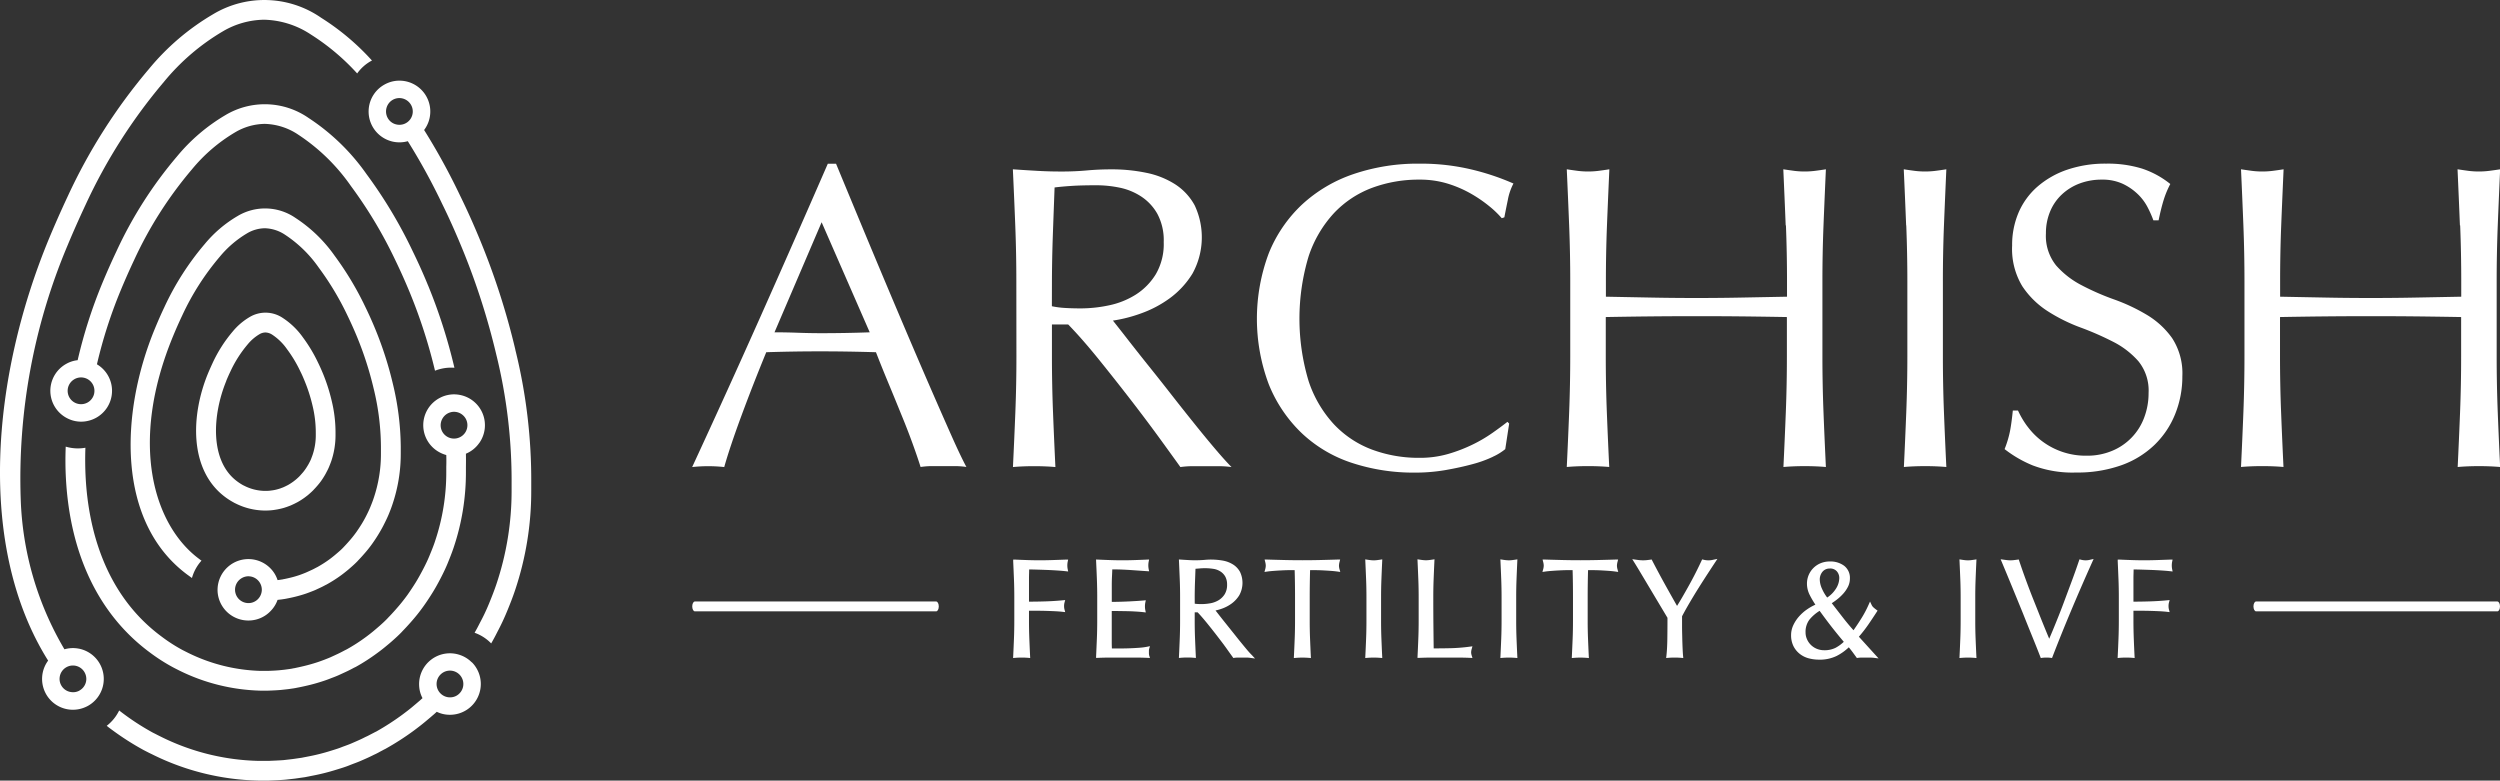 <svg xmlns="http://www.w3.org/2000/svg" width="160.623" height="50.153" viewBox="0 0 160.623 50.153"><rect x="0" y="0" width="160.623" height="50.153" fill="#333333" stroke="none"/><g id="Logo" transform="translate(0 0)"><g id="Group_38" data-name="Group 38"><path id="Path_1" data-name="Path 1" d="M331.782,184.628q-.022-.563-.049-1.149.4.018.795.031t.794.013q.4,0,.808-.013l.888-.031a1.34,1.34,0,0,0,0,.532q-.24-.026-.577-.049t-.688-.036q-.351-.013-.675-.022t-.537-.009c-.006.207-.011.405-.013.595s0,.379,0,.568q0,.311,0,.573c0,.175,0,.357,0,.546q.586,0,1.158-.018t1.132-.071a1.014,1.014,0,0,0,0,.532q-.222-.027-.5-.04t-.582-.022q-.3-.009-.612-.009h-.595v.755q0,.586.022,1.154t.049,1.119q-.2-.018-.435-.018c-.154,0-.3.006-.435.018q.026-.55.049-1.119t.022-1.154v-1.527q0-.586-.022-1.15" transform="translate(-266.53 -147.416)" fill="#fff"></path><path id="Path_2" data-name="Path 2" d="M331.167,189.241l.006-.121q.027-.55.049-1.117c.015-.386.022-.773.022-1.15v-1.527c0-.377-.007-.762-.022-1.145s-.031-.758-.049-1.149l0-.115.115,0q.4.018.794.031c.523.018,1.053.018,1.6,0l.887-.031.134,0-.027.132a1.225,1.225,0,0,0,0,.49l.029.142-.144-.016q-.239-.027-.573-.049t-.685-.035c-.234-.009-.458-.016-.674-.022q-.248-.007-.431-.008c0,.17-.008.333-.01.49q0,.284,0,.567,0,.31,0,.57,0,.214,0,.442c.356,0,.709-.007,1.049-.017.377-.012.755-.035,1.125-.071l.151-.014-.039.146a.915.915,0,0,0,0,.478l.04.15-.155-.018c-.143-.017-.31-.03-.493-.039s-.379-.016-.58-.022-.4-.009-.609-.009h-.489v.649c0,.387.007.774.022,1.15s.031.751.049,1.117l.006.121-.12-.011a5.26,5.26,0,0,0-.852,0Zm.546-.239c.113,0,.221,0,.324.009q-.023-.493-.043-1c-.015-.378-.022-.768-.022-1.158v-.86h.7c.208,0,.413,0,.616.009s.4.013.584.022q.2.009.365.025a1.1,1.1,0,0,1-.01-.146,1.139,1.139,0,0,1,.01-.148c-.329.029-.664.048-1,.059-.376.012-.767.018-1.162.018h-.106v-.106c0-.189,0-.37,0-.544s-.005-.366-.005-.574q0-.285.005-.57c0-.189.007-.388.013-.6l0-.1h.1q.214,0,.54.009c.217.006.442.013.676.022s.464.021.691.036c.165.011.314.023.445.035a1.49,1.49,0,0,1,0-.3l-.76.026c-.546.018-1.081.018-1.609,0l-.68-.026q.024.526.044,1.035c.015.386.022.774.022,1.154v1.527c0,.379-.007.769-.022,1.158q-.02.507-.043,1c.1-.006.211-.009.323-.009" transform="translate(-266.076 -146.964)" fill="#fff"></path><path id="Path_3" data-name="Path 3" d="M358.879,184.616q-.022-.568-.049-1.136.4.017.794.031t.794.013q.4,0,.79-.013t.79-.031a1.359,1.359,0,0,0,0,.532q-.284-.018-.519-.036l-.5-.036q-.262-.017-.573-.031t-.746-.013q-.009.284-.022.541c-.009.172-.014.367-.014.586s0,.456,0,.675,0,.385,0,.5q.391,0,.7-.009t.568-.022l.475-.027q.217-.013.413-.031a1.365,1.365,0,0,0-.027.275,1.319,1.319,0,0,0,.027.266c-.155-.018-.333-.032-.538-.044s-.408-.019-.612-.022l-.577-.009c-.18,0-.324,0-.431,0,0,.053,0,.111,0,.173s0,.141,0,.235v.879q0,.506,0,.834c0,.219.007.385.013.5h.621q.337,0,.661-.013t.612-.036a4.016,4.016,0,0,0,.5-.066.614.614,0,0,0-.022.137c0,.05,0,.1,0,.138a.825.825,0,0,0,.027.231q-.4-.018-.795-.018h-1.611q-.4,0-.807.018.026-.568.049-1.132t.022-1.149V185.77q0-.586-.022-1.154" transform="translate(-288.301 -147.417)" fill="#fff"></path><path id="Path_4" data-name="Path 4" d="M361.733,189.235l-.149-.007c-.261-.012-.527-.018-.79-.018h-1.611c-.267,0-.537.006-.8.018l-.116,0,.005-.115q.026-.568.049-1.131c.015-.383.022-.768.022-1.145v-1.527c0-.377-.008-.763-.022-1.15s-.031-.757-.049-1.136l-.005-.115.116.005c.266.011.531.022.793.031.525.018,1.06.018,1.577,0q.39-.013.789-.031l.134-.006-.026.132a1.254,1.254,0,0,0,0,.492l.027.134-.137-.008c-.189-.012-.363-.024-.521-.036l-.5-.035c-.173-.012-.364-.022-.57-.031q-.272-.012-.639-.013-.008.229-.018.441-.013.255-.014.58,0,.345,0,.673c0,.159,0,.29,0,.393q.326,0,.593-.009c.206-.006.4-.014.566-.022l.474-.027c.144-.009.28-.019.41-.031l.142-.013-.029.14a1.26,1.26,0,0,0-.025.254,1.214,1.214,0,0,0,.025.245l.029.143-.145-.017c-.153-.018-.329-.032-.532-.044s-.4-.019-.608-.022l-.577-.009-.325,0c0,.023,0,.047,0,.071,0,.062,0,.139,0,.231v.879q0,.505,0,.833c0,.16.005.29.009.393h.52q.335,0,.657-.013t.609-.035a3.925,3.925,0,0,0,.488-.065l.172-.036-.049.169a.485.485,0,0,0-.018.114c0,.049,0,.093,0,.132a.739.739,0,0,0,.022.2Zm-3.246-6.1q.024.511.044,1.021c.015.389.022.779.022,1.158v1.527c0,.38-.008.768-.022,1.154q-.021.507-.044,1.017c.232-.009.465-.013.7-.013h1.611c.222,0,.446,0,.667.012,0-.037,0-.076,0-.12s0-.092,0-.144h0q-.167.026-.366.041-.29.022-.616.036c-.218.009-.439.013-.666.013h-.721l-.006-.1c-.006-.113-.011-.28-.013-.5s0-.5,0-.836v-.879q0-.146,0-.241c0-.059,0-.116,0-.167v-.106h.106c.107,0,.251,0,.432,0l.577.009c.206,0,.411.01.617.022.149.009.284.019.406.03a1.454,1.454,0,0,1-.007-.147,1.554,1.554,0,0,1,.008-.158l-.281.02-.476.027c-.173.009-.363.017-.571.023s-.443.009-.7.009h-.106v-.106q0-.168,0-.5t0-.676c0-.221,0-.418.013-.591s.016-.35.022-.539l0-.1h.1q.438,0,.75.013c.208.009.4.02.575.031l.5.036.388.027a1.488,1.488,0,0,1-.008-.153,1.539,1.539,0,0,1,.008-.155l-.662.026c-.522.018-1.062.018-1.592,0l-.68-.026" transform="translate(-287.847 -146.961)" fill="#fff"></path><path id="Path_5" data-name="Path 5" d="M386,185.779q0-.586-.022-1.149t-.049-1.149q.258.018.506.031t.506.013c.171,0,.34-.007.506-.022s.334-.022.506-.022a3.439,3.439,0,0,1,.71.071,1.731,1.731,0,0,1,.59.235,1.191,1.191,0,0,1,.4.431,1.541,1.541,0,0,1-.044,1.4,1.786,1.786,0,0,1-.466.506,2.292,2.292,0,0,1-.59.311,2.957,2.957,0,0,1-.572.146q.107.133.293.373t.417.528q.231.289.479.6t.479.6q.23.289.435.528c.136.16.245.281.329.364a2,2,0,0,0-.267-.018h-.523a1.793,1.793,0,0,0-.257.018q-.133-.186-.4-.559t-.6-.8q-.328-.426-.67-.848t-.626-.715h-.337v.648q0,.586.022,1.154t.049,1.118q-.2-.018-.435-.018c-.154,0-.3.006-.435.018q.027-.55.049-1.118t.022-1.154Zm.728.506a1.821,1.821,0,0,0,.271.036c.1.006.205.009.324.009a2.8,2.8,0,0,0,.573-.062,1.663,1.663,0,0,0,.546-.218,1.3,1.3,0,0,0,.413-.417,1.227,1.227,0,0,0,.164-.661,1.149,1.149,0,0,0-.129-.573,1.028,1.028,0,0,0-.333-.359,1.27,1.27,0,0,0-.444-.182,2.363,2.363,0,0,0-.471-.049q-.311,0-.515.013c-.136.009-.251.019-.346.031q-.017.488-.036.967t-.018.959Z" transform="translate(-310.071 -147.417)" fill="#fff"></path><path id="Path_6" data-name="Path 6" d="M390.25,189.26l-.312-.042a1.9,1.9,0,0,0-.253-.017h-.523a1.671,1.671,0,0,0-.242.017l-.064.009-.037-.052c-.089-.124-.224-.31-.4-.559s-.379-.513-.6-.8-.441-.565-.669-.846c-.213-.262-.411-.49-.589-.676h-.187v.542c0,.387.007.774.022,1.15s.031.751.049,1.117l.006.121-.12-.01a5.145,5.145,0,0,0-.852,0l-.121.01.006-.121q.027-.55.049-1.117c.015-.376.022-.762.022-1.15v-1.527c0-.387-.007-.773-.022-1.145s-.031-.759-.049-1.149l-.005-.118.118.008q.257.018.5.031a7.117,7.117,0,0,0,1-.009,4.365,4.365,0,0,1,1.247.051,1.839,1.839,0,0,1,.626.25,1.3,1.3,0,0,1,.435.468,1.644,1.644,0,0,1-.047,1.5,1.892,1.892,0,0,1-.494.535,2.4,2.4,0,0,1-.617.325,3.419,3.419,0,0,1-.415.12l.184.235q.186.239.416.527c.154.192.314.394.48.6s.325.411.479.6.3.367.433.526.244.28.322.357Zm-4.087-3.173h.487l.031.032c.19.2.4.439.632.722s.453.565.672.85.42.552.6.8c.157.217.28.386.367.508a1.948,1.948,0,0,1,.209-.011h.53q-.068-.076-.149-.172-.2-.241-.437-.531t-.48-.6q-.248-.315-.479-.6c-.155-.193-.293-.369-.418-.529s-.221-.283-.292-.372l-.116-.145.184-.025a2.87,2.87,0,0,0,.552-.141,2.2,2.2,0,0,0,.563-.3,1.691,1.691,0,0,0,.439-.476,1.259,1.259,0,0,0,.174-.676,1.274,1.274,0,0,0-.133-.615,1.1,1.1,0,0,0-.364-.393,1.637,1.637,0,0,0-.555-.22,4.149,4.149,0,0,0-1.185-.047,7.277,7.277,0,0,1-1.027.009l-.389-.023q.024.525.043,1.032c.015.375.022.764.022,1.154v1.527c0,.39-.007.78-.022,1.158q-.02.507-.043,1a5.647,5.647,0,0,1,.647,0q-.024-.493-.043-1c-.015-.378-.022-.768-.022-1.158Zm.7-.117c-.121,0-.231,0-.331-.009a1.907,1.907,0,0,1-.286-.038l-.083-.018v-.591q0-.481.018-.963l.039-1.057.09-.011c.1-.012.214-.023.352-.032a3.847,3.847,0,0,1,1.013.037,1.38,1.38,0,0,1,.481.2,1.134,1.134,0,0,1,.367.4,1.254,1.254,0,0,1,.143.625,1.335,1.335,0,0,1-.18.717,1.406,1.406,0,0,1-.446.451,1.77,1.77,0,0,1-.581.231,2.917,2.917,0,0,1-.594.064m-.489-.238c.054.008.112.015.171.018a3.328,3.328,0,0,0,.869-.051,1.569,1.569,0,0,0,.511-.2,1.2,1.2,0,0,0,.379-.384,1.13,1.13,0,0,0,.148-.6,1.054,1.054,0,0,0-.115-.521.932.932,0,0,0-.3-.323,1.17,1.17,0,0,0-.407-.167,3.581,3.581,0,0,0-.957-.034c-.094.006-.177.013-.251.02l-.032.877q-.017.477-.018.955Z" transform="translate(-309.615 -146.952)" fill="#fff"></path><path id="Path_7" data-name="Path 7" d="M415.957,183.942q-.23,0-.484,0t-.506.018q-.253.014-.488.031c-.157.012-.3.027-.422.044a1.073,1.073,0,0,0,.044-.284,1.22,1.22,0,0,0-.044-.275q.586.018,1.145.031t1.145.013q.586,0,1.145-.013t1.145-.031a1.22,1.22,0,0,0-.044.284,1.039,1.039,0,0,0,.044.275q-.186-.027-.422-.044t-.488-.031q-.253-.013-.506-.018c-.169,0-.33,0-.484,0q-.027.914-.027,1.837v1.527q0,.586.022,1.154t.049,1.118q-.2-.018-.435-.018c-.154,0-.3.006-.435.018q.027-.55.049-1.118t.022-1.154v-1.527q0-.923-.027-1.837" transform="translate(-332.673 -147.417)" fill="#fff"></path><path id="Path_8" data-name="Path 8" d="M415.207,189.245l.006-.121q.027-.55.049-1.117c.015-.376.022-.762.022-1.15V185.33c0-.585-.008-1.167-.024-1.731l-.379,0c-.167,0-.334.009-.5.017s-.329.019-.486.031-.292.026-.415.044l-.16.023.043-.156a.961.961,0,0,0,.041-.256,1.077,1.077,0,0,0-.041-.249l-.034-.136.14,0q.585.018,1.144.031c.745.018,1.543.018,2.285,0q.559-.013,1.144-.031l.14,0-.034.136a1.126,1.126,0,0,0-.041.258.941.941,0,0,0,.04.247l.043.156-.16-.023c-.122-.017-.26-.032-.414-.044s-.318-.022-.486-.031-.335-.015-.5-.017l-.379,0c-.016.576-.024,1.158-.024,1.731v1.527c0,.387.007.774.022,1.15s.031.751.049,1.118l.006.121-.12-.011a5.263,5.263,0,0,0-.851,0Zm.546-.239c.113,0,.221,0,.324.009q-.023-.493-.043-1c-.015-.378-.022-.768-.022-1.158V185.33c0-.609.009-1.228.027-1.841l0-.1h.1q.231,0,.485,0c.171,0,.34.009.509.018s.333.019.491.031q.149.011.277.026a.933.933,0,0,1-.014-.151,1.038,1.038,0,0,1,.018-.174l-1.01.027c-.746.018-1.547.018-2.295,0l-1.01-.027a.924.924,0,0,1,.018.165,1.027,1.027,0,0,1-.014.16c.086-.01.179-.018.278-.026q.237-.018.49-.031c.171-.009.34-.015.509-.018s.332,0,.486,0h.1l0,.1c.018.6.027,1.218.027,1.841v1.527c0,.39-.007.78-.022,1.158q-.02.507-.043,1c.1-.006.211-.009.323-.009" transform="translate(-332.079 -146.967)" fill="#fff"></path><path id="Path_9" data-name="Path 9" d="M446.892,184.628c-.015-.375-.03-.759-.049-1.149.077.012.151.022.222.031a1.7,1.7,0,0,0,.426,0c.071-.009.145-.019.222-.031q-.027.586-.049,1.149t-.022,1.15V187.3q0,.586.022,1.154t.049,1.119c-.136-.012-.281-.018-.435-.018s-.3.006-.435.018c.018-.367.034-.74.049-1.119s.022-.763.022-1.154v-1.527q0-.586-.022-1.15" transform="translate(-359.015 -147.416)" fill="#fff"></path><path id="Path_10" data-name="Path 10" d="M447.369,189.187l-.121-.01a5.226,5.226,0,0,0-.852,0l-.12.01.006-.121q.027-.55.049-1.117c.015-.376.022-.762.022-1.15v-1.527c0-.387-.007-.773-.022-1.145s-.031-.758-.049-1.149l-.006-.129.128.02c.076.012.149.022.219.03a1.619,1.619,0,0,0,.4,0c.07-.009.144-.019.219-.03l.128-.02-.006.129q-.027.585-.049,1.149c-.015.373-.022.758-.022,1.145V186.8c0,.387.007.774.022,1.15s.03.751.049,1.117Zm-.87-6.091q.024.52.043,1.022c.015.375.022.764.022,1.154V186.8c0,.39-.007.78-.022,1.158q-.02.507-.043,1a5.632,5.632,0,0,1,.647,0q-.024-.493-.043-1c-.015-.378-.022-.768-.022-1.158v-1.527c0-.39.008-.778.022-1.154q.019-.5.043-1.022l-.1.013a1.8,1.8,0,0,1-.452,0l-.1-.013" transform="translate(-358.56 -146.91)" fill="#fff"></path><path id="Path_11" data-name="Path 11" d="M463.963,184.628q-.022-.563-.049-1.149.115.018.222.031a1.7,1.7,0,0,0,.426,0c.071-.009.145-.019.222-.031q-.026.586-.049,1.149t-.022,1.15q0,1.118.009,1.939t.017,1.469q.63,0,1.208-.014a11.541,11.541,0,0,0,1.242-.1,1.026,1.026,0,0,0-.045.266.826.826,0,0,0,.045.24q-.409-.018-.817-.018h-1.638q-.4,0-.821.018.027-.55.049-1.119t.022-1.154v-1.527q0-.586-.022-1.15" transform="translate(-372.731 -147.416)" fill="#fff"></path><path id="Path_12" data-name="Path 12" d="M466.88,189.183l-.151-.006c-.267-.012-.54-.018-.812-.018h-1.638q-.393,0-.816.018l-.116,0,.005-.116q.027-.55.049-1.117c.015-.386.022-.773.022-1.15v-1.527c0-.377-.007-.762-.022-1.145s-.031-.758-.049-1.149l-.006-.129.128.02c.075.012.149.022.219.03a1.618,1.618,0,0,0,.4,0c.07-.009.144-.019.219-.03l.128-.02-.006.129q-.027.586-.049,1.149c-.015.373-.022.758-.022,1.145q0,1.118.009,1.938.008.755.016,1.364.573,0,1.1-.013a11.421,11.421,0,0,0,1.231-.1l.159-.021-.043.154a.92.92,0,0,0-.041.238.727.727,0,0,0,.039.208Zm-3.31-6.087q.023.52.043,1.022c.015.386.022.774.022,1.154V186.8c0,.379-.007.769-.022,1.158q-.02.509-.043,1,.366-.013.71-.013h1.638c.227,0,.455,0,.679.012a.7.7,0,0,1-.013-.128.846.846,0,0,1,.013-.142c-.389.047-.76.075-1.1.084q-.579.013-1.21.013h-.1v-.1q-.009-.648-.017-1.469t-.009-1.941c0-.39.007-.778.022-1.154q.02-.5.043-1.022l-.1.013a1.8,1.8,0,0,1-.453,0l-.1-.013" transform="translate(-372.275 -146.91)" fill="#fff"></path><path id="Path_13" data-name="Path 13" d="M491.06,184.628q-.022-.563-.049-1.149.115.018.222.031a1.7,1.7,0,0,0,.426,0q.106-.013.222-.031-.027.586-.049,1.149t-.022,1.15V187.3q0,.586.022,1.154t.049,1.119q-.2-.018-.435-.018t-.435.018q.026-.55.049-1.119t.022-1.154v-1.527q0-.586-.022-1.15" transform="translate(-394.502 -147.416)" fill="#fff"></path><path id="Path_14" data-name="Path 14" d="M490.444,189.187l.006-.121q.026-.55.049-1.118c.015-.386.022-.773.022-1.15v-1.527c0-.377-.008-.762-.022-1.145s-.031-.758-.049-1.149l-.006-.129.128.02c.076.012.149.022.219.03a1.616,1.616,0,0,0,.4,0q.105-.013.219-.03l.127-.019-.006.129q-.027.586-.049,1.149c-.015.373-.022.758-.022,1.145V186.8c0,.387.007.774.022,1.15s.031.751.049,1.117l.006.121-.12-.011a5.262,5.262,0,0,0-.852,0Zm.546-.239c.113,0,.221,0,.324.009q-.023-.493-.043-1c-.015-.378-.022-.768-.022-1.158v-1.527c0-.39.007-.778.022-1.154q.02-.5.043-1.022l-.1.013a1.8,1.8,0,0,1-.453,0l-.1-.013q.023.52.043,1.022c.015.386.022.774.022,1.154V186.8c0,.379-.007.769-.022,1.158q-.02.507-.043,1c.1-.006.211-.009.324-.009" transform="translate(-394.046 -146.91)" fill="#fff"></path><path id="Path_15" data-name="Path 15" d="M506.818,183.942q-.23,0-.484,0t-.506.018q-.253.014-.488.031c-.157.012-.3.027-.422.044a1.071,1.071,0,0,0,.044-.284,1.218,1.218,0,0,0-.044-.275q.586.018,1.145.031t1.145.013q.586,0,1.145-.013t1.145-.031a1.222,1.222,0,0,0-.044.284,1.04,1.04,0,0,0,.044.275c-.124-.018-.265-.032-.421-.044s-.32-.022-.488-.031-.337-.015-.506-.018-.33,0-.484,0q-.027.914-.027,1.837v1.527q0,.586.022,1.154t.049,1.118q-.2-.018-.435-.018c-.154,0-.3.006-.435.018q.027-.55.049-1.118t.022-1.154v-1.527q0-.923-.027-1.837" transform="translate(-405.675 -147.417)" fill="#fff"></path><path id="Path_16" data-name="Path 16" d="M506.067,189.245l.006-.121q.026-.55.049-1.117c.015-.376.022-.762.022-1.15V185.33c0-.585-.008-1.167-.024-1.731l-.379,0c-.167,0-.334.009-.5.017s-.329.019-.485.031-.292.026-.415.044l-.16.023.043-.156a.961.961,0,0,0,.041-.256,1.077,1.077,0,0,0-.041-.249l-.034-.136.14,0q.586.018,1.144.031c.745.018,1.543.018,2.285,0q.559-.013,1.144-.031l.14,0-.034.136a1.126,1.126,0,0,0-.041.258.942.942,0,0,0,.04.247l.043.156-.16-.023c-.122-.017-.26-.032-.414-.044s-.318-.022-.486-.031-.335-.015-.5-.017l-.379,0c-.016.576-.024,1.158-.024,1.731v1.527c0,.387.007.774.022,1.15s.031.751.049,1.118l.006.121-.12-.011a5.263,5.263,0,0,0-.851,0Zm.546-.239c.113,0,.221,0,.324.009q-.023-.493-.043-1c-.015-.378-.022-.768-.022-1.158V185.33c0-.609.009-1.228.027-1.841l0-.1h.1q.231,0,.485,0c.171,0,.34.009.509.018s.333.019.491.031q.149.011.277.026a.931.931,0,0,1-.014-.151,1.038,1.038,0,0,1,.018-.174l-1.01.027c-.746.018-1.547.018-2.295,0l-1.01-.027a.926.926,0,0,1,.018.165,1.03,1.03,0,0,1-.014.16c.086-.01.179-.018.278-.026q.237-.018.49-.031c.171-.009.34-.015.509-.018s.332,0,.486,0h.1l0,.1c.018.6.027,1.218.027,1.841v1.527c0,.39-.007.78-.022,1.158q-.02.507-.043,1c.1-.006.211-.009.323-.009" transform="translate(-405.081 -146.967)" fill="#fff"></path><path id="Path_17" data-name="Path 17" d="M536.79,187.084l-.262-.439q-.173-.289-.382-.639l-.44-.737-.439-.737q-.209-.351-.377-.63t-.258-.421q.124.017.244.031a2.232,2.232,0,0,0,.488,0q.12-.013.244-.031.4.772.812,1.518t.874,1.553q.2-.32.426-.7t.444-.781q.222-.4.427-.8t.381-.785a1.378,1.378,0,0,0,.693,0q-.427.648-.764,1.172t-.595.95q-.257.426-.453.768c-.13.228-.243.433-.337.617q0,.328,0,.7t.013.732q.009.36.022.666c.009.2.019.368.031.493-.136-.012-.282-.018-.435-.018s-.3.006-.435.018q.053-.461.062-1.118t.009-1.376" transform="translate(-429.55 -147.417)" fill="#fff"></path><path id="Path_18" data-name="Path 18" d="M535.737,189.069l.015-.129c.035-.3.055-.675.061-1.108s.009-.877.009-1.346q-.088-.149-.247-.414-.173-.289-.382-.639l-.879-1.473-.377-.63q-.168-.278-.257-.419l-.121-.193.226.032c.082.011.162.022.241.03a2.163,2.163,0,0,0,.465,0c.079-.009.159-.019.241-.03l.074-.011.034.067c.264.51.537,1.02.811,1.515q.373.674.786,1.4.16-.256.33-.549.221-.381.442-.78c.146-.262.289-.531.425-.8s.262-.529.38-.782l.035-.075.081.016a1.276,1.276,0,0,0,.651,0l.248-.049-.139.211q-.427.647-.763,1.171t-.593.947q-.257.425-.452.766-.186.326-.323.59c0,.211,0,.436,0,.674s.008.492.013.731.013.46.022.663.019.364.031.487l.012.127-.127-.011a5.268,5.268,0,0,0-.852,0Zm.555-.24c.111,0,.218,0,.319.009-.008-.1-.014-.229-.021-.373q-.014-.307-.022-.668t-.013-.734c0-.249,0-.483,0-.7l.011-.048q.142-.277.34-.621t.454-.77q.258-.428.6-.952.284-.442.632-.972a1.191,1.191,0,0,1-.127.007,1.684,1.684,0,0,1-.285-.031q-.164.348-.348.714c-.137.271-.282.543-.428.807s-.3.528-.445.783-.292.491-.428.705l-.094.147-.087-.152q-.463-.808-.875-1.555c-.263-.475-.525-.964-.779-1.454l-.173.021a2.326,2.326,0,0,1-.511,0l-.026,0,.141.234q.169.28.378.631l.879,1.473.381.639q.173.289.262.44l.015.025v.029q0,.72-.009,1.377c0,.382-.021.718-.049,1q.151-.009.317-.009" transform="translate(-428.688 -146.792)" fill="#fff"></path><path id="Path_19" data-name="Path 19" d="M587.045,185.4a1.311,1.311,0,0,1,.386-.945,1.3,1.3,0,0,1,.43-.284,1.437,1.437,0,0,1,.55-.1,1.363,1.363,0,0,1,.848.253.873.873,0,0,1,.333.741,1.059,1.059,0,0,1-.115.479,1.911,1.911,0,0,1-.3.431,3.065,3.065,0,0,1-.395.364,3.978,3.978,0,0,1-.409.28l.781,1.007q.382.493.781.928.319-.453.582-.866a6.936,6.936,0,0,0,.475-.892.607.607,0,0,0,.146.2,2.359,2.359,0,0,0,.191.155q-.275.426-.55.826a9.108,9.108,0,0,1-.648.826l1.136,1.251a2.248,2.248,0,0,0-.284-.018h-.537a1.777,1.777,0,0,0-.254.018l-.217-.3c-.1-.133-.212-.277-.342-.43a3.269,3.269,0,0,1-.839.617,2.366,2.366,0,0,1-1.078.226,2.459,2.459,0,0,1-.653-.084,1.462,1.462,0,0,1-.537-.271,1.358,1.358,0,0,1-.369-.466,1.458,1.458,0,0,1-.137-.652,1.4,1.4,0,0,1,.124-.573,2.184,2.184,0,0,1,.341-.533,2.725,2.725,0,0,1,.511-.457,3.307,3.307,0,0,1,.639-.346,5.89,5.89,0,0,1-.426-.71,1.494,1.494,0,0,1-.169-.674m-.293,3.133a1.163,1.163,0,0,0,.1.466,1.267,1.267,0,0,0,.271.4,1.287,1.287,0,0,0,.413.275,1.32,1.32,0,0,0,.524.1,1.671,1.671,0,0,0,.772-.164,2.56,2.56,0,0,0,.63-.475q-.453-.533-.861-1.056T587.791,187a2.8,2.8,0,0,0-.763.639,1.4,1.4,0,0,0-.275.9m2.379-3.479a.752.752,0,0,0-.191-.528.669.669,0,0,0-.519-.209.687.687,0,0,0-.551.24.884.884,0,0,0-.2.595,1.594,1.594,0,0,0,.155.621,2.778,2.778,0,0,0,.4.657,2.022,2.022,0,0,0,.679-.661,1.4,1.4,0,0,0,.226-.714" transform="translate(-470.841 -147.888)" fill="#fff"></path><path id="Path_20" data-name="Path 20" d="M587.289,189.839a2.573,2.573,0,0,1-.681-.088,1.57,1.57,0,0,1-.575-.29,1.467,1.467,0,0,1-.4-.5,1.571,1.571,0,0,1-.148-.7,1.505,1.505,0,0,1,.133-.615,2.3,2.3,0,0,1,.358-.559,2.847,2.847,0,0,1,.53-.475,3.394,3.394,0,0,1,.54-.306,5.82,5.82,0,0,1-.361-.616,1.606,1.606,0,0,1-.18-.722,1.413,1.413,0,0,1,.883-1.327,1.547,1.547,0,0,1,.59-.11,1.472,1.472,0,0,1,.912.274.978.978,0,0,1,.374.826,1.171,1.171,0,0,1-.126.527,2.021,2.021,0,0,1-.314.454,3.189,3.189,0,0,1-.408.376c-.108.084-.215.159-.317.224l.709.914c.223.288.454.564.687.824.181-.259.35-.512.5-.754a6.814,6.814,0,0,0,.467-.878l.095-.213.1.212a.506.506,0,0,0,.121.166,2.282,2.282,0,0,0,.183.148l.08.059-.054.084q-.276.428-.552.828a8.991,8.991,0,0,1-.594.764l1.265,1.394-.284-.036a2.2,2.2,0,0,0-.271-.017h-.537a1.693,1.693,0,0,0-.239.017l-.063.009-.253-.347c-.077-.106-.165-.217-.266-.34a3.332,3.332,0,0,1-.783.556,2.483,2.483,0,0,1-1.126.238m.692-6.1a1.334,1.334,0,0,0-.51.094,1.2,1.2,0,0,0-.4.261,1.208,1.208,0,0,0-.355.871,1.4,1.4,0,0,0,.158.627,5.749,5.749,0,0,0,.419.7l.074.108-.121.05a3.242,3.242,0,0,0-.619.335,2.655,2.655,0,0,0-.491.439,2.094,2.094,0,0,0-.325.507,1.294,1.294,0,0,0-.115.53,1.356,1.356,0,0,0,.127.606,1.256,1.256,0,0,0,.34.43,1.354,1.354,0,0,0,.5.251,2.355,2.355,0,0,0,.624.08,2.274,2.274,0,0,0,1.031-.215,3.18,3.18,0,0,0,.812-.6l.081-.081.074.088c.136.161.249.3.346.436l.18.247a1.905,1.905,0,0,1,.2-.011h.566l-1.023-1.127.062-.071a9.057,9.057,0,0,0,.641-.816q.248-.36.5-.741c-.041-.032-.08-.066-.12-.1a.714.714,0,0,1-.059-.061,6.931,6.931,0,0,1-.4.731c-.176.278-.373.57-.584.87l-.076.107-.089-.1c-.267-.291-.532-.606-.787-.934l-.855-1.1.1-.061a3.885,3.885,0,0,0,.4-.272,3,3,0,0,0,.381-.352,1.808,1.808,0,0,0,.281-.406.96.96,0,0,0,.1-.432.768.768,0,0,0-.291-.657,1.267,1.267,0,0,0-.784-.231m-.355,5.707a1.429,1.429,0,0,1-.565-.111,1.4,1.4,0,0,1-.446-.3,1.375,1.375,0,0,1-.293-.432,1.275,1.275,0,0,1-.107-.508,1.5,1.5,0,0,1,.3-.962,2.912,2.912,0,0,1,.791-.664l.084-.05.057.079c.266.372.537.735.805,1.079s.56.7.858,1.053l.063.074-.069.069a2.666,2.666,0,0,1-.657.494,1.781,1.781,0,0,1-.821.176m-.295-2.742a2.617,2.617,0,0,0-.652.563,1.3,1.3,0,0,0-.252.831,1.064,1.064,0,0,0,.089.424,1.166,1.166,0,0,0,.248.367,1.184,1.184,0,0,0,.379.253,1.222,1.222,0,0,0,.482.094,1.579,1.579,0,0,0,.724-.153,2.373,2.373,0,0,0,.534-.388c-.278-.328-.546-.659-.8-.984s-.5-.66-.753-1.006m.441-.571-.059-.072a2.917,2.917,0,0,1-.419-.682,1.71,1.71,0,0,1-.164-.663.991.991,0,0,1,.229-.663.791.791,0,0,1,.631-.277.773.773,0,0,1,.6.243.858.858,0,0,1,.218.6,1.5,1.5,0,0,1-.242.769,2.133,2.133,0,0,1-.713.7Zm.218-2.146a.58.58,0,0,0-.47.2.777.777,0,0,0-.179.526,1.5,1.5,0,0,0,.146.579,2.694,2.694,0,0,0,.33.558,1.876,1.876,0,0,0,.566-.575,1.3,1.3,0,0,0,.211-.66.645.645,0,0,0-.163-.457.563.563,0,0,0-.441-.174" transform="translate(-470.409 -147.457)" fill="#fff"></path><path id="Path_21" data-name="Path 21" d="M641.122,184.628q-.022-.563-.049-1.149.115.018.222.031a1.7,1.7,0,0,0,.426,0c.071-.009.145-.019.222-.031q-.027.586-.049,1.149t-.022,1.15V187.3q0,.586.022,1.154t.049,1.119q-.2-.018-.435-.018c-.154,0-.3.006-.435.018q.027-.55.049-1.119t.022-1.154v-1.527q0-.586-.022-1.15" transform="translate(-515.069 -147.416)" fill="#fff"></path><path id="Path_22" data-name="Path 22" d="M640.507,189.187l.006-.121q.027-.55.049-1.117c.015-.386.022-.773.022-1.15v-1.527c0-.377-.007-.762-.022-1.145s-.031-.758-.049-1.149l-.006-.129.128.02c.076.012.149.022.219.03a1.616,1.616,0,0,0,.4,0c.07-.009.144-.019.219-.03l.127-.02-.006.129q-.027.586-.049,1.149c-.015.373-.022.758-.022,1.145V186.8c0,.387.007.774.022,1.15s.031.751.049,1.117l.006.121-.12-.011a5.261,5.261,0,0,0-.851,0Zm.546-.239c.113,0,.221,0,.323.009q-.023-.493-.043-1c-.015-.378-.022-.768-.022-1.158v-1.527c0-.39.007-.778.022-1.154q.02-.5.043-1.022l-.1.013a1.8,1.8,0,0,1-.453,0l-.1-.013q.023.52.043,1.022c.015.386.022.774.022,1.154V186.8c0,.379-.007.769-.022,1.158q-.02.507-.043,1c.1-.006.21-.009.323-.009" transform="translate(-514.614 -146.91)" fill="#fff"></path><path id="Path_23" data-name="Path 23" d="M657.324,189.578q-.2-.524-.5-1.26t-.626-1.554q-.333-.816-.684-1.669t-.67-1.615c.083.012.163.022.239.031a1.852,1.852,0,0,0,.444,0c.077-.009.156-.019.239-.031q.2.586.431,1.229t.5,1.309q.262.666.537,1.349t.559,1.358q.16-.363.346-.812t.377-.932q.191-.484.378-.985t.359-.963q.174-.462.315-.861t.24-.692a1.238,1.238,0,0,0,.657,0q-.692,1.544-1.332,3.062t-1.225,3.036a2.334,2.334,0,0,0-.293-.018,1.97,1.97,0,0,0-.293.018" transform="translate(-526.136 -147.417)" fill="#fff"></path><path id="Path_24" data-name="Path 24" d="M656.565,189.084l-.031-.079q-.2-.523-.5-1.26t-.625-1.553q-.333-.816-.683-1.668t-.67-1.615l-.072-.172.184.026c.082.011.161.022.237.03a1.747,1.747,0,0,0,.42,0c.076-.009.154-.019.236-.03l.087-.012.028.084c.128.385.273.8.429,1.226s.322.864.5,1.307.354.893.537,1.348q.229.567.463,1.128.117-.272.247-.584.185-.447.377-.93t.376-.983q.186-.5.359-.963c.116-.307.22-.594.315-.86s.174-.5.239-.69l.03-.091.093.021a1.147,1.147,0,0,0,.611,0l.206-.047-.086.193c-.463,1.033-.911,2.062-1.331,3.06-.427,1.014-.839,2.034-1.224,3.033l-.03.077-.082-.01a2.317,2.317,0,0,0-.556,0Zm.361-.241c.076,0,.151,0,.223.01.378-.976.78-1.973,1.2-2.963.4-.94.816-1.908,1.251-2.881a1.193,1.193,0,0,1-.409-.017q-.089.264-.21.6-.142.4-.316.863t-.359.963q-.187.5-.378.987t-.378.934q-.187.45-.347.814l-.1.225-.1-.226q-.284-.675-.56-1.36t-.537-1.35q-.263-.667-.5-1.312c-.146-.4-.281-.786-.4-1.149l-.155.019a1.962,1.962,0,0,1-.468,0l-.059-.007q.287.688.6,1.446.351.852.684,1.669t.626,1.554q.272.684.467,1.185c.065-.006.139-.009.224-.009" transform="translate(-525.445 -146.805)" fill="#fff"></path><path id="Path_25" data-name="Path 25" d="M692.829,184.628q-.022-.563-.049-1.149.4.018.795.031c.263.009.528.013.794.013s.536,0,.808-.013l.888-.031a1.342,1.342,0,0,0,0,.532q-.24-.026-.577-.049t-.688-.036q-.351-.013-.675-.022t-.537-.009c-.006.207-.011.405-.013.595s0,.379,0,.568q0,.311,0,.573c0,.175,0,.357,0,.546q.586,0,1.158-.018t1.132-.071a1.011,1.011,0,0,0,0,.532q-.222-.027-.5-.04t-.582-.022q-.3-.009-.612-.009h-.595v.755q0,.586.022,1.154t.049,1.119q-.2-.018-.435-.018c-.154,0-.3.006-.435.018q.026-.55.049-1.119t.022-1.154v-1.527q0-.586-.022-1.15" transform="translate(-556.613 -147.416)" fill="#fff"></path><path id="Path_26" data-name="Path 26" d="M692.214,189.241l.006-.121q.027-.55.049-1.117c.015-.386.022-.773.022-1.15v-1.527c0-.377-.007-.762-.022-1.145s-.031-.758-.049-1.149l0-.115.115,0q.4.018.794.031c.523.018,1.053.018,1.595,0l.887-.031.134,0-.027.132a1.221,1.221,0,0,0,0,.49l.029.142-.144-.016q-.239-.027-.573-.049t-.685-.035c-.234-.009-.458-.016-.674-.022q-.248-.007-.431-.008c0,.17-.008.333-.01.49q0,.284,0,.567,0,.31,0,.57,0,.214,0,.442c.356,0,.709-.007,1.049-.017.377-.012.755-.035,1.125-.071l.151-.014-.039.146a.914.914,0,0,0,0,.478l.04.15-.155-.018c-.143-.017-.31-.03-.493-.039s-.379-.016-.58-.022-.4-.009-.609-.009h-.489v.649c0,.387.008.774.022,1.15s.031.751.049,1.117l.006.121-.12-.011a5.26,5.26,0,0,0-.852,0Zm.546-.239c.113,0,.221,0,.323.009q-.023-.493-.043-1c-.015-.378-.022-.768-.022-1.158v-.86h.7q.312,0,.616.009c.2.006.4.013.584.022q.2.009.365.025a1.1,1.1,0,0,1-.01-.146,1.134,1.134,0,0,1,.01-.148c-.329.029-.664.048-1,.059-.377.012-.767.018-1.162.018h-.105v-.106c0-.189,0-.37,0-.544s-.005-.366-.005-.574q0-.285.005-.57c0-.189.007-.388.013-.6l0-.1h.1q.214,0,.539.009c.217.006.442.013.676.022s.465.021.691.036c.166.011.314.023.445.035a1.461,1.461,0,0,1-.007-.147,1.493,1.493,0,0,1,.008-.156l-.76.026c-.546.018-1.081.018-1.609,0l-.68-.026q.023.526.044,1.035c.015.386.022.774.022,1.154v1.527c0,.379-.007.769-.022,1.158q-.02.507-.043,1c.1-.006.21-.009.323-.009" transform="translate(-556.158 -146.964)" fill="#fff"></path><path id="Path_27" data-name="Path 27" d="M243.9,72.985a5.163,5.163,0,0,0-.737-.056h-1.476a5.157,5.157,0,0,0-.738.056q-.2-.64-.529-1.545t-.738-1.893q-.4-.987-.821-2t-.779-1.935q-.892-.027-1.81-.042t-1.838-.014q-.863,0-1.7.014t-1.7.042q-.892,2.172-1.615,4.134t-1.086,3.244a9.567,9.567,0,0,0-2.06,0q2.255-4.871,4.4-9.688t4.315-9.8h.529q.668,1.615,1.448,3.494t1.587,3.8q.807,1.921,1.614,3.814t1.517,3.522q.71,1.629,1.281,2.91t.932,1.949m-12.333-8.658q.723,0,1.5.028t1.5.028q.779,0,1.559-.014t1.559-.042l-3.09-7.072Z" transform="translate(-181.802 -42.982)" fill="#fff"></path><path id="Path_28" data-name="Path 28" d="M331.313,62.55q0-1.837-.069-3.605t-.154-3.605q.807.056,1.587.1t1.587.042q.807,0,1.587-.07t1.587-.069a10.811,10.811,0,0,1,2.227.222,5.425,5.425,0,0,1,1.852.738,3.726,3.726,0,0,1,1.253,1.35,4.829,4.829,0,0,1-.139,4.385,5.584,5.584,0,0,1-1.462,1.587,7.221,7.221,0,0,1-1.851.975,9.254,9.254,0,0,1-1.8.46q.334.417.919,1.169t1.308,1.657q.724.9,1.5,1.893t1.5,1.893q.724.905,1.364,1.657t1.03,1.141a6.249,6.249,0,0,0-.835-.056h-1.643a5.636,5.636,0,0,0-.807.056q-.418-.584-1.267-1.754t-1.879-2.506q-1.031-1.336-2.1-2.659t-1.963-2.241H333.6v2.032q0,1.838.07,3.619t.153,3.508q-.64-.056-1.364-.056t-1.364.056q.084-1.726.154-3.508t.069-3.619Zm2.283,1.587a5.624,5.624,0,0,0,.849.111q.459.028,1.016.028a8.763,8.763,0,0,0,1.8-.195,5.2,5.2,0,0,0,1.712-.682,4.063,4.063,0,0,0,1.294-1.308,3.84,3.84,0,0,0,.515-2.074,3.6,3.6,0,0,0-.4-1.8,3.217,3.217,0,0,0-1.044-1.128,3.978,3.978,0,0,0-1.392-.571,7.414,7.414,0,0,0-1.475-.153q-.974,0-1.615.042t-1.086.1q-.057,1.531-.111,3.034T333.6,62.55Z" transform="translate(-266.014 -44.462)" fill="#fff"></path><path id="Path_29" data-name="Path 29" d="M426,72.331a7.5,7.5,0,0,1-1.308.473q-.766.209-1.712.376a11.356,11.356,0,0,1-1.976.167,12.688,12.688,0,0,1-4.065-.627,8.562,8.562,0,0,1-3.216-1.907,8.967,8.967,0,0,1-2.116-3.132,12,12,0,0,1,0-8.435,8.8,8.8,0,0,1,2.144-3.132,9.236,9.236,0,0,1,3.3-1.949,12.8,12.8,0,0,1,4.232-.668,13.966,13.966,0,0,1,3.355.376,15.715,15.715,0,0,1,2.686.9,3.677,3.677,0,0,0-.362,1.058q-.139.669-.222,1.114l-.167.056a6.189,6.189,0,0,0-.78-.752,8.592,8.592,0,0,0-1.169-.807,7.467,7.467,0,0,0-1.5-.654,6.068,6.068,0,0,0-1.838-.265,8.593,8.593,0,0,0-3.049.529,6.5,6.5,0,0,0-2.45,1.629,7.594,7.594,0,0,0-1.628,2.784,13.936,13.936,0,0,0,0,7.99,7.587,7.587,0,0,0,1.628,2.784,6.489,6.489,0,0,0,2.45,1.629,8.584,8.584,0,0,0,3.049.529,6.512,6.512,0,0,0,1.851-.251,9.841,9.841,0,0,0,1.559-.6,9.244,9.244,0,0,0,1.281-.752q.57-.4.961-.71l.111.111-.251,1.643a3.611,3.611,0,0,1-.793.487" transform="translate(-330.086 -42.982)" fill="#fff"></path><path id="Path_30" data-name="Path 30" d="M526.18,58.944q-.07-1.768-.153-3.605c.241.037.473.069.7.1a5.374,5.374,0,0,0,1.336,0q.334-.042.7-.1-.083,1.837-.153,3.605t-.07,3.606v4.788q0,1.838.07,3.62t.153,3.508q-.64-.056-1.364-.056t-1.364.056q.083-1.726.153-3.508t.069-3.62V64.832q-1.5-.027-2.909-.042t-2.909-.014q-1.5,0-2.909.014t-2.909.042v2.505q0,1.838.069,3.62t.153,3.508q-.641-.056-1.364-.056t-1.364.056q.084-1.726.153-3.508t.07-3.62V62.55q0-1.838-.07-3.606t-.153-3.605q.362.056.7.1a5.376,5.376,0,0,0,1.336,0q.334-.042.7-.1-.083,1.837-.153,3.605t-.069,3.606v.974l2.909.056q1.406.028,2.909.028t2.909-.028l2.909-.056V62.55q0-1.838-.069-3.606" transform="translate(-411.451 -44.462)" fill="#fff"></path><path id="Path_31" data-name="Path 31" d="M622.458,58.944q-.069-1.768-.153-3.605.361.056.7.1a5.374,5.374,0,0,0,1.336,0q.334-.042.7-.1-.083,1.837-.153,3.605t-.069,3.606v4.788q0,1.838.069,3.62t.153,3.508q-.641-.056-1.364-.056t-1.364.056q.083-1.726.153-3.508t.07-3.62V62.55q0-1.838-.07-3.606" transform="translate(-499.99 -44.462)" fill="#fff"></path><path id="Path_32" data-name="Path 32" d="M656.769,70.383a4.586,4.586,0,0,0,.919.932,4.655,4.655,0,0,0,2.881.946,4.116,4.116,0,0,0,1.656-.32,3.69,3.69,0,0,0,2.047-2.144,4.422,4.422,0,0,0,.278-1.573,2.989,2.989,0,0,0-.654-2.032,5.41,5.41,0,0,0-1.629-1.253,19.081,19.081,0,0,0-2.1-.919,10.831,10.831,0,0,1-2.1-1.044,5.562,5.562,0,0,1-1.629-1.6,4.623,4.623,0,0,1-.655-2.617,5.286,5.286,0,0,1,.418-2.129,4.641,4.641,0,0,1,1.211-1.657,5.73,5.73,0,0,1,1.907-1.086,7.558,7.558,0,0,1,2.506-.39,7.44,7.44,0,0,1,2.311.32,5.764,5.764,0,0,1,1.809.988,6,6,0,0,0-.418,1q-.167.529-.334,1.336h-.334a7.082,7.082,0,0,0-.376-.849,3.251,3.251,0,0,0-.641-.849,3.6,3.6,0,0,0-.96-.654,3.1,3.1,0,0,0-1.337-.265,3.984,3.984,0,0,0-1.434.251,3.437,3.437,0,0,0-1.141.71,3.134,3.134,0,0,0-.752,1.1,3.6,3.6,0,0,0-.264,1.392,3.033,3.033,0,0,0,.654,2.06,5.6,5.6,0,0,0,1.629,1.267,16.119,16.119,0,0,0,2.1.919,11.814,11.814,0,0,1,2.1.988,5.365,5.365,0,0,1,1.628,1.5,4.145,4.145,0,0,1,.654,2.45,6.427,6.427,0,0,1-.46,2.422,5.694,5.694,0,0,1-1.336,1.991,5.952,5.952,0,0,1-2.144,1.308,8.421,8.421,0,0,1-2.881.46,7.185,7.185,0,0,1-2.8-.46,7.626,7.626,0,0,1-1.8-1.044,6.589,6.589,0,0,0,.348-1.155q.1-.515.181-1.322h.334a5.566,5.566,0,0,0,.6,1.016" transform="translate(-526.505 -42.983)" fill="#fff"></path><path id="Path_33" data-name="Path 33" d="M746.574,58.944q-.07-1.768-.153-3.605c.241.037.473.069.7.1a5.38,5.38,0,0,0,1.337,0q.334-.042.7-.1-.083,1.837-.153,3.605t-.07,3.606v4.788q0,1.838.07,3.62t.153,3.508q-.641-.056-1.364-.056t-1.364.056q.083-1.726.153-3.508t.069-3.62V64.832q-1.5-.027-2.909-.042t-2.909-.014q-1.5,0-2.91.014t-2.909.042v2.505q0,1.838.07,3.62t.153,3.508q-.64-.056-1.364-.056t-1.365.056q.084-1.726.153-3.508t.069-3.62V62.55q0-1.838-.069-3.606t-.153-3.605c.241.037.474.069.7.1a5.376,5.376,0,0,0,1.336,0q.334-.042.7-.1-.083,1.837-.153,3.605t-.07,3.606v.974l2.909.056q1.406.028,2.91.028t2.909-.028l2.909-.056V62.55q0-1.838-.069-3.606" transform="translate(-588.526 -44.462)" fill="#fff"></path><path id="Path_34" data-name="Path 34" d="M241.948,197.251h-15.5c-.094,0-.17-.142-.17-.317s.076-.317.17-.317h15.5c.094,0,.17.142.17.317s-.076.317-.17.317" transform="translate(-181.802 -157.972)" fill="#fff"></path><path id="Path_35" data-name="Path 35" d="M752.281,197.251h-15.5c-.094,0-.17-.142-.17-.317s.076-.317.17-.317h15.5c.094,0,.17.142.17.317s-.076.317-.17.317" transform="translate(-591.828 -157.972)" fill="#fff"></path><path id="Path_36" data-name="Path 36" d="M129.932,43.644a46.683,46.683,0,0,0-2.238-6.97c-.446-1.083-.879-2.046-1.317-2.937a41.809,41.809,0,0,0-2.307-4.205,2,2,0,0,0,.291-.549v0a1.982,1.982,0,0,0-2.466-2.532,2.063,2.063,0,0,0-.364.157,1.981,1.981,0,0,0,1.491,3.643,40.373,40.373,0,0,1,2.215,4.041c.43.873.851,1.81,1.284,2.863a45.592,45.592,0,0,1,2.18,6.78,33.754,33.754,0,0,1,.99,8.314V52.7a18.8,18.8,0,0,1-.975,6.008c-.129.382-.284.787-.489,1.283a12.65,12.65,0,0,1-.57,1.2c-.114.228-.228.441-.344.643a2.738,2.738,0,0,1,1.035.653l.03.033q.205-.353.4-.744a14.263,14.263,0,0,0,.615-1.306c.215-.519.382-.952.519-1.362a20,20,0,0,0,1.041-6.41v-.44a34.77,34.77,0,0,0-1.025-8.616m-8.2-14.889a.864.864,0,0,1,.339-1.167.857.857,0,0,1,.628-.078.868.868,0,0,1,.539.418.856.856,0,0,1-.911,1.256.845.845,0,0,1-.595-.428" transform="translate(-96.821 -21.179)" fill="#fff"></path><path id="Path_37" data-name="Path 37" d="M40.692,45.708c-.3-.739-.635-1.478-.987-2.2a29.992,29.992,0,0,0-2.967-4.952,13.72,13.72,0,0,0-3.729-3.61,4.928,4.928,0,0,0-5.345-.172,11.79,11.79,0,0,0-3.1,2.648,26.632,26.632,0,0,0-3.9,6.114c-.314.663-.62,1.354-.909,2.051a31.431,31.431,0,0,0-1.575,4.927,1.909,1.909,0,0,0-.737.238,1.978,1.978,0,0,0,.109,3.514,1.9,1.9,0,0,0,.413.147,1.919,1.919,0,0,0,.841.008,1.98,1.98,0,0,0,.613-3.643,30.374,30.374,0,0,1,1.506-4.7c.281-.679.577-1.35.884-2a25.382,25.382,0,0,1,3.719-5.831,10.547,10.547,0,0,1,2.767-2.372,3.832,3.832,0,0,1,1.9-.544,4.027,4.027,0,0,1,2.155.691,12.458,12.458,0,0,1,3.382,3.294,28.69,28.69,0,0,1,2.846,4.747c.339.7.658,1.413.952,2.127a33.729,33.729,0,0,1,1.61,5,2.725,2.725,0,0,1,.41-.127A2.828,2.828,0,0,1,42.386,51c-.005-.028-.01-.053-.018-.081a35.008,35.008,0,0,0-1.676-5.216M19.238,52.673a.86.86,0,0,1-1.031.646.858.858,0,0,1-.3-1.542.859.859,0,0,1,1.329.9" transform="translate(-13.191 -27.372)" fill="#fff"></path><path id="Path_38" data-name="Path 38" d="M66.529,114.409l.033.018.084.041a4.269,4.269,0,0,0,1.82.451h.192c.086-.005.17-.007.268-.015l.17-.02.205-.033a.3.3,0,0,0,.048-.01,4.023,4.023,0,0,0,.438-.106l.023-.01a1.947,1.947,0,0,0,.2-.068c.076-.028.149-.053.208-.081s.129-.058.195-.091c.038-.018.076-.038.114-.058l.081-.041a4.476,4.476,0,0,0,.489-.314c.063-.048.121-.091.175-.134s.091-.079.149-.129c.073-.063.142-.129.22-.208l.007-.01c.063-.066.124-.129.177-.192a4.372,4.372,0,0,0,.3-.367c.066-.094.132-.19.185-.281a3.334,3.334,0,0,0,.182-.324,3.254,3.254,0,0,0,.165-.347c.048-.117.094-.235.134-.349a5.207,5.207,0,0,0,.268-1.656v-.1a8.626,8.626,0,0,0-.253-2.134,11.413,11.413,0,0,0-.547-1.706c-.109-.263-.215-.5-.319-.711a9.668,9.668,0,0,0-.977-1.631,4.787,4.787,0,0,0-1.291-1.246,1.984,1.984,0,0,0-2.124-.063,4.1,4.1,0,0,0-1.089.927,8.892,8.892,0,0,0-1.294,2.023c-.1.218-.2.438-.294.663-1.127,2.724-1.22,6.246,1.114,7.967a4.5,4.5,0,0,0,.544.344m-.489-7.828c.086-.205.177-.41.268-.6a7.69,7.69,0,0,1,1.109-1.739,2.873,2.873,0,0,1,.752-.648.772.772,0,0,1,.385-.114.842.842,0,0,1,.448.149,3.521,3.521,0,0,1,.944.929,8.232,8.232,0,0,1,.853,1.423c.1.195.19.405.286.641a10.113,10.113,0,0,1,.486,1.514,7.4,7.4,0,0,1,.22,1.836v.106a3.947,3.947,0,0,1-.2,1.253c-.03.089-.066.177-.1.271-.03.076-.068.152-.117.246a2.692,2.692,0,0,1-.137.238,2.521,2.521,0,0,1-.142.215,2.369,2.369,0,0,1-.213.263c-.043.051-.088.1-.144.16l-.01.01c-.043.043-.089.086-.144.134-.033.03-.068.061-.111.094s-.079.063-.121.094a3.463,3.463,0,0,1-.329.215c-.013.005-.023.013-.033.018l-.051.025a.341.341,0,0,1-.04.02l-.04.02c-.048.025-.091.043-.152.071a1.319,1.319,0,0,1-.129.048l-.028.013c-.035.013-.071.025-.124.041a2.784,2.784,0,0,1-.3.076l-.043.007-.04.008-.228.03c-.066.005-.132.008-.185.01h-.144a2.99,2.99,0,0,1-1.286-.327.3.3,0,0,1-.051-.025l-.03-.013a3.331,3.331,0,0,1-.375-.243c-1.775-1.306-1.605-4.266-.7-6.464" transform="translate(-51.502 -82.118)" fill="#fff"></path><path id="Path_39" data-name="Path 39" d="M48.013,132.025a1.98,1.98,0,0,0-1.246-3.081,1.935,1.935,0,0,0-.808.01,1.883,1.883,0,0,0-.448.16,1.977,1.977,0,0,0-.023,3.534,2.025,2.025,0,0,0,.4.157c.008.256.008.509,0,.759v.337a13.819,13.819,0,0,1-.716,4.423c-.1.314-.235.638-.36.942-.111.271-.243.552-.415.881s-.324.6-.479.853c-.165.266-.339.527-.516.78a11.453,11.453,0,0,1-.757.942c-.159.182-.316.352-.491.531l-.053.058c-.149.154-.316.311-.511.481-.132.114-.263.228-.408.347s-.284.228-.456.355a11.3,11.3,0,0,1-1.233.795l-.114.056c-.127.068-.258.137-.387.2-.19.091-.367.172-.544.253-.132.058-.261.106-.39.157l-.157.058c-.185.071-.377.132-.542.182-.327.1-.689.19-1.139.284l-.084.018a1.565,1.565,0,0,0-.157.03l-.076.012c-.094.016-.19.028-.279.04-.121.018-.243.03-.37.043l-.129.013c-.238.02-.476.03-.7.038h-.489a11.2,11.2,0,0,1-4.631-1.157c-.119-.059-.243-.122-.357-.18a10.371,10.371,0,0,1-1.342-.861c-3.724-2.745-4.714-7.061-4.886-10.2-.035-.63-.04-1.279-.018-1.939a2.736,2.736,0,0,1-1.1-.028c-.056-.013-.111-.028-.165-.043-.028.709-.023,1.405.015,2.081.273,4.889,2.139,8.744,5.4,11.15a11.68,11.68,0,0,0,1.509.963c.124.066.261.134.392.2a12.457,12.457,0,0,0,5.167,1.283h.527c.266-.01.521-.02.792-.043l.142-.015c.139-.015.271-.028.405-.046l.309-.045.147-.026c.04-.01.081-.017.121-.025l.106-.02c.491-.1.889-.2,1.256-.314.185-.056.405-.127.628-.213l.144-.056c.154-.058.309-.116.463-.185.185-.083.37-.17.57-.263.142-.068.289-.144.43-.221l.117-.055a12.883,12.883,0,0,0,1.392-.9c.195-.142.357-.269.509-.395s.3-.246.438-.37c.22-.193.413-.372.6-.565l.053-.058c.18-.185.352-.372.522-.564a12.219,12.219,0,0,0,.838-1.048c.195-.273.382-.557.562-.846s.344-.582.527-.934.337-.676.463-.985c.132-.324.271-.671.387-1.02a15.088,15.088,0,0,0,.782-4.826v-.324c.005-.284.005-.572,0-.861a1.958,1.958,0,0,0,.858-.691M46.2,130.048a.854.854,0,0,1,.759.2.842.842,0,0,1,.266.451.86.86,0,0,1-1.405.836.844.844,0,0,1-.273-.458.866.866,0,0,1,.653-1.028" transform="translate(-17.215 -103.569)" fill="#fff"></path><path id="Path_40" data-name="Path 40" d="M50.213,94.6a1.961,1.961,0,0,0,1.542-.643,1.914,1.914,0,0,0,.413-.681l.261-.03.215-.033.1-.018c.025-.008.051-.01.073-.015l.074-.015a8.681,8.681,0,0,0,.843-.21c.142-.043.286-.089.428-.144l.1-.038c.1-.038.208-.079.314-.124.124-.056.245-.114.377-.175.1-.046.2-.1.291-.149l.081-.04a8.624,8.624,0,0,0,.939-.6c.127-.094.235-.18.344-.268s.2-.165.291-.248c.149-.129.281-.253.41-.385l.03-.035c.121-.127.238-.251.349-.38a7.821,7.821,0,0,0,.567-.706c.129-.182.256-.372.375-.567s.233-.39.354-.628.228-.458.314-.663.182-.45.258-.686a10.092,10.092,0,0,0,.527-3.238v-.213c0-.081,0-.159,0-.241a17.756,17.756,0,0,0-.511-4.053,23.238,23.238,0,0,0-1.111-3.461c-.2-.489-.42-.98-.653-1.458a20.006,20.006,0,0,0-1.972-3.289,9.255,9.255,0,0,0-2.512-2.428,3.441,3.441,0,0,0-3.732-.119,7.952,7.952,0,0,0-2.1,1.79,17.757,17.757,0,0,0-2.6,4.066c-.208.438-.41.9-.6,1.36-2.258,5.448-2.481,12.459,2.1,15.836.1.071.187.137.276.2a2.775,2.775,0,0,1,.613-1.116c-.046-.03-.091-.063-.137-.1-2.907-2.142-4.555-7.405-1.684-14.335.182-.443.377-.881.575-1.3a16.524,16.524,0,0,1,2.413-3.783,6.735,6.735,0,0,1,1.76-1.511,2.3,2.3,0,0,1,1.142-.327,2.452,2.452,0,0,1,1.3.418,8,8,0,0,1,2.165,2.112,18.4,18.4,0,0,1,1.848,3.084c.22.456.43.922.62,1.385a21.86,21.86,0,0,1,1.051,3.268,16.06,16.06,0,0,1,.476,4v.223a8.842,8.842,0,0,1-.461,2.836c-.061.19-.137.38-.23.608-.071.17-.154.347-.263.56s-.208.385-.309.547-.218.339-.332.5a6.911,6.911,0,0,1-.484.6c-.1.114-.2.223-.316.344l-.033.035c-.094.1-.2.195-.322.3-.086.074-.17.147-.266.225s-.185.149-.289.225a7.562,7.562,0,0,1-.782.5l-.076.038c-.081.043-.165.089-.246.127-.124.058-.24.111-.354.162-.081.038-.162.068-.243.1l-.106.04c-.111.043-.228.081-.339.114-.21.066-.44.121-.729.182l-.048.008-.106.023-.038.005c-.063.01-.127.02-.185.028l-.084.01a1.911,1.911,0,0,0-.354-.641,1.982,1.982,0,0,0-3.5,1.18,1.562,1.562,0,0,0,0,.19A1.977,1.977,0,0,0,50.213,94.6m.121-2.838a.851.851,0,0,1,.592.276.862.862,0,0,1,.23.62.871.871,0,0,1-.332.643h0a.842.842,0,0,1-.562.18.859.859,0,0,1-.4-1.6.848.848,0,0,1,.476-.121" transform="translate(-34.335 -54.734)" fill="#fff"></path><path id="Path_41" data-name="Path 41" d="M5.069,41.677h0a1.958,1.958,0,0,0-.929.04,20.252,20.252,0,0,1-2.81-9.682,38.524,38.524,0,0,1,2.99-16.218c.354-.853.744-1.732,1.19-2.686a34.717,34.717,0,0,1,5.028-7.879,14.242,14.242,0,0,1,3.772-3.233,5.348,5.348,0,0,1,2.653-.752,5.667,5.667,0,0,1,3.013.952,14.43,14.43,0,0,1,2.972,2.5,2.716,2.716,0,0,1,.911-.81L23.9,3.89A15.59,15.59,0,0,0,20.64,1.146,6.4,6.4,0,0,0,13.685.918,15.479,15.479,0,0,0,9.576,4.424a35.956,35.956,0,0,0-5.213,8.165c-.456.975-.853,1.874-1.215,2.745-3.666,8.853-4.676,19.748-.056,27.11a1.98,1.98,0,0,0,2.395,2.987,1.886,1.886,0,0,0,.175-.086,1.982,1.982,0,0,0-.592-3.669m.038,2.691a.825.825,0,0,1-.519.1.848.848,0,0,1-.651-.428.839.839,0,0,1-.106-.511.859.859,0,0,1,.43-.658.858.858,0,0,1,1.17.324.866.866,0,0,1,.114.438.854.854,0,0,1-.438.732" transform="translate(0 0)" fill="#fff"></path><path id="Path_42" data-name="Path 42" d="M58.348,214.123a1.936,1.936,0,0,0-.727-.461,1.98,1.98,0,0,0-2.648,2.015,1.888,1.888,0,0,0,.213.749c-.04.035-.081.071-.121.109l-.04.035c-.167.144-.334.286-.514.436s-.365.291-.62.481a16.316,16.316,0,0,1-1.681,1.086,1.554,1.554,0,0,0-.147.074c-.066.033-.131.068-.195.1-.109.058-.215.116-.324.162l-.038.018c-.243.127-.481.231-.727.337-.23.106-.468.193-.722.284l-.025.01c-.2.083-.423.152-.638.218l-.089.028a12.617,12.617,0,0,1-1.532.382l-.04.008c-.046.01-.089.018-.132.025l-.172.035-.582.084-.59.068c-.309.023-.613.035-.954.05h-.661a14.81,14.81,0,0,1-6.317-1.58c-.106-.051-.213-.107-.316-.16l-.152-.076a15.929,15.929,0,0,1-1.841-1.18q-.16-.118-.319-.243a2.762,2.762,0,0,1-.8.985c.119.1.241.187.365.279a17.469,17.469,0,0,0,2.008,1.281l.157.081c.119.061.241.124.347.172a16.042,16.042,0,0,0,6.851,1.706h.7c.367-.015.7-.028,1.051-.058l.613-.068.656-.094.051-.01c.046-.01.089-.018.132-.025.061-.013.119-.023.18-.038a13.751,13.751,0,0,0,1.669-.415l.091-.028c.241-.073.486-.149.737-.251s.532-.195.795-.316c.233-.1.494-.215.77-.357.139-.061.268-.129.393-.2l.19-.1c.023-.013.046-.025.048-.028l.091-.043a17.177,17.177,0,0,0,1.851-1.19c.279-.208.481-.365.673-.524s.362-.3.539-.456l.046-.038c.071-.061.137-.121.2-.18a1.882,1.882,0,0,0,.754.19,1.98,1.98,0,0,0,1.762-3.048,1.8,1.8,0,0,0-.266-.329m-.792,2.008a.828.828,0,0,1-.527.248.856.856,0,0,1-.689-.248.856.856,0,0,1,0-1.215.859.859,0,0,1,1.466.582.848.848,0,0,1-.251.633" transform="translate(-28.04 -171.57)" fill="#fff"></path></g></g></svg>